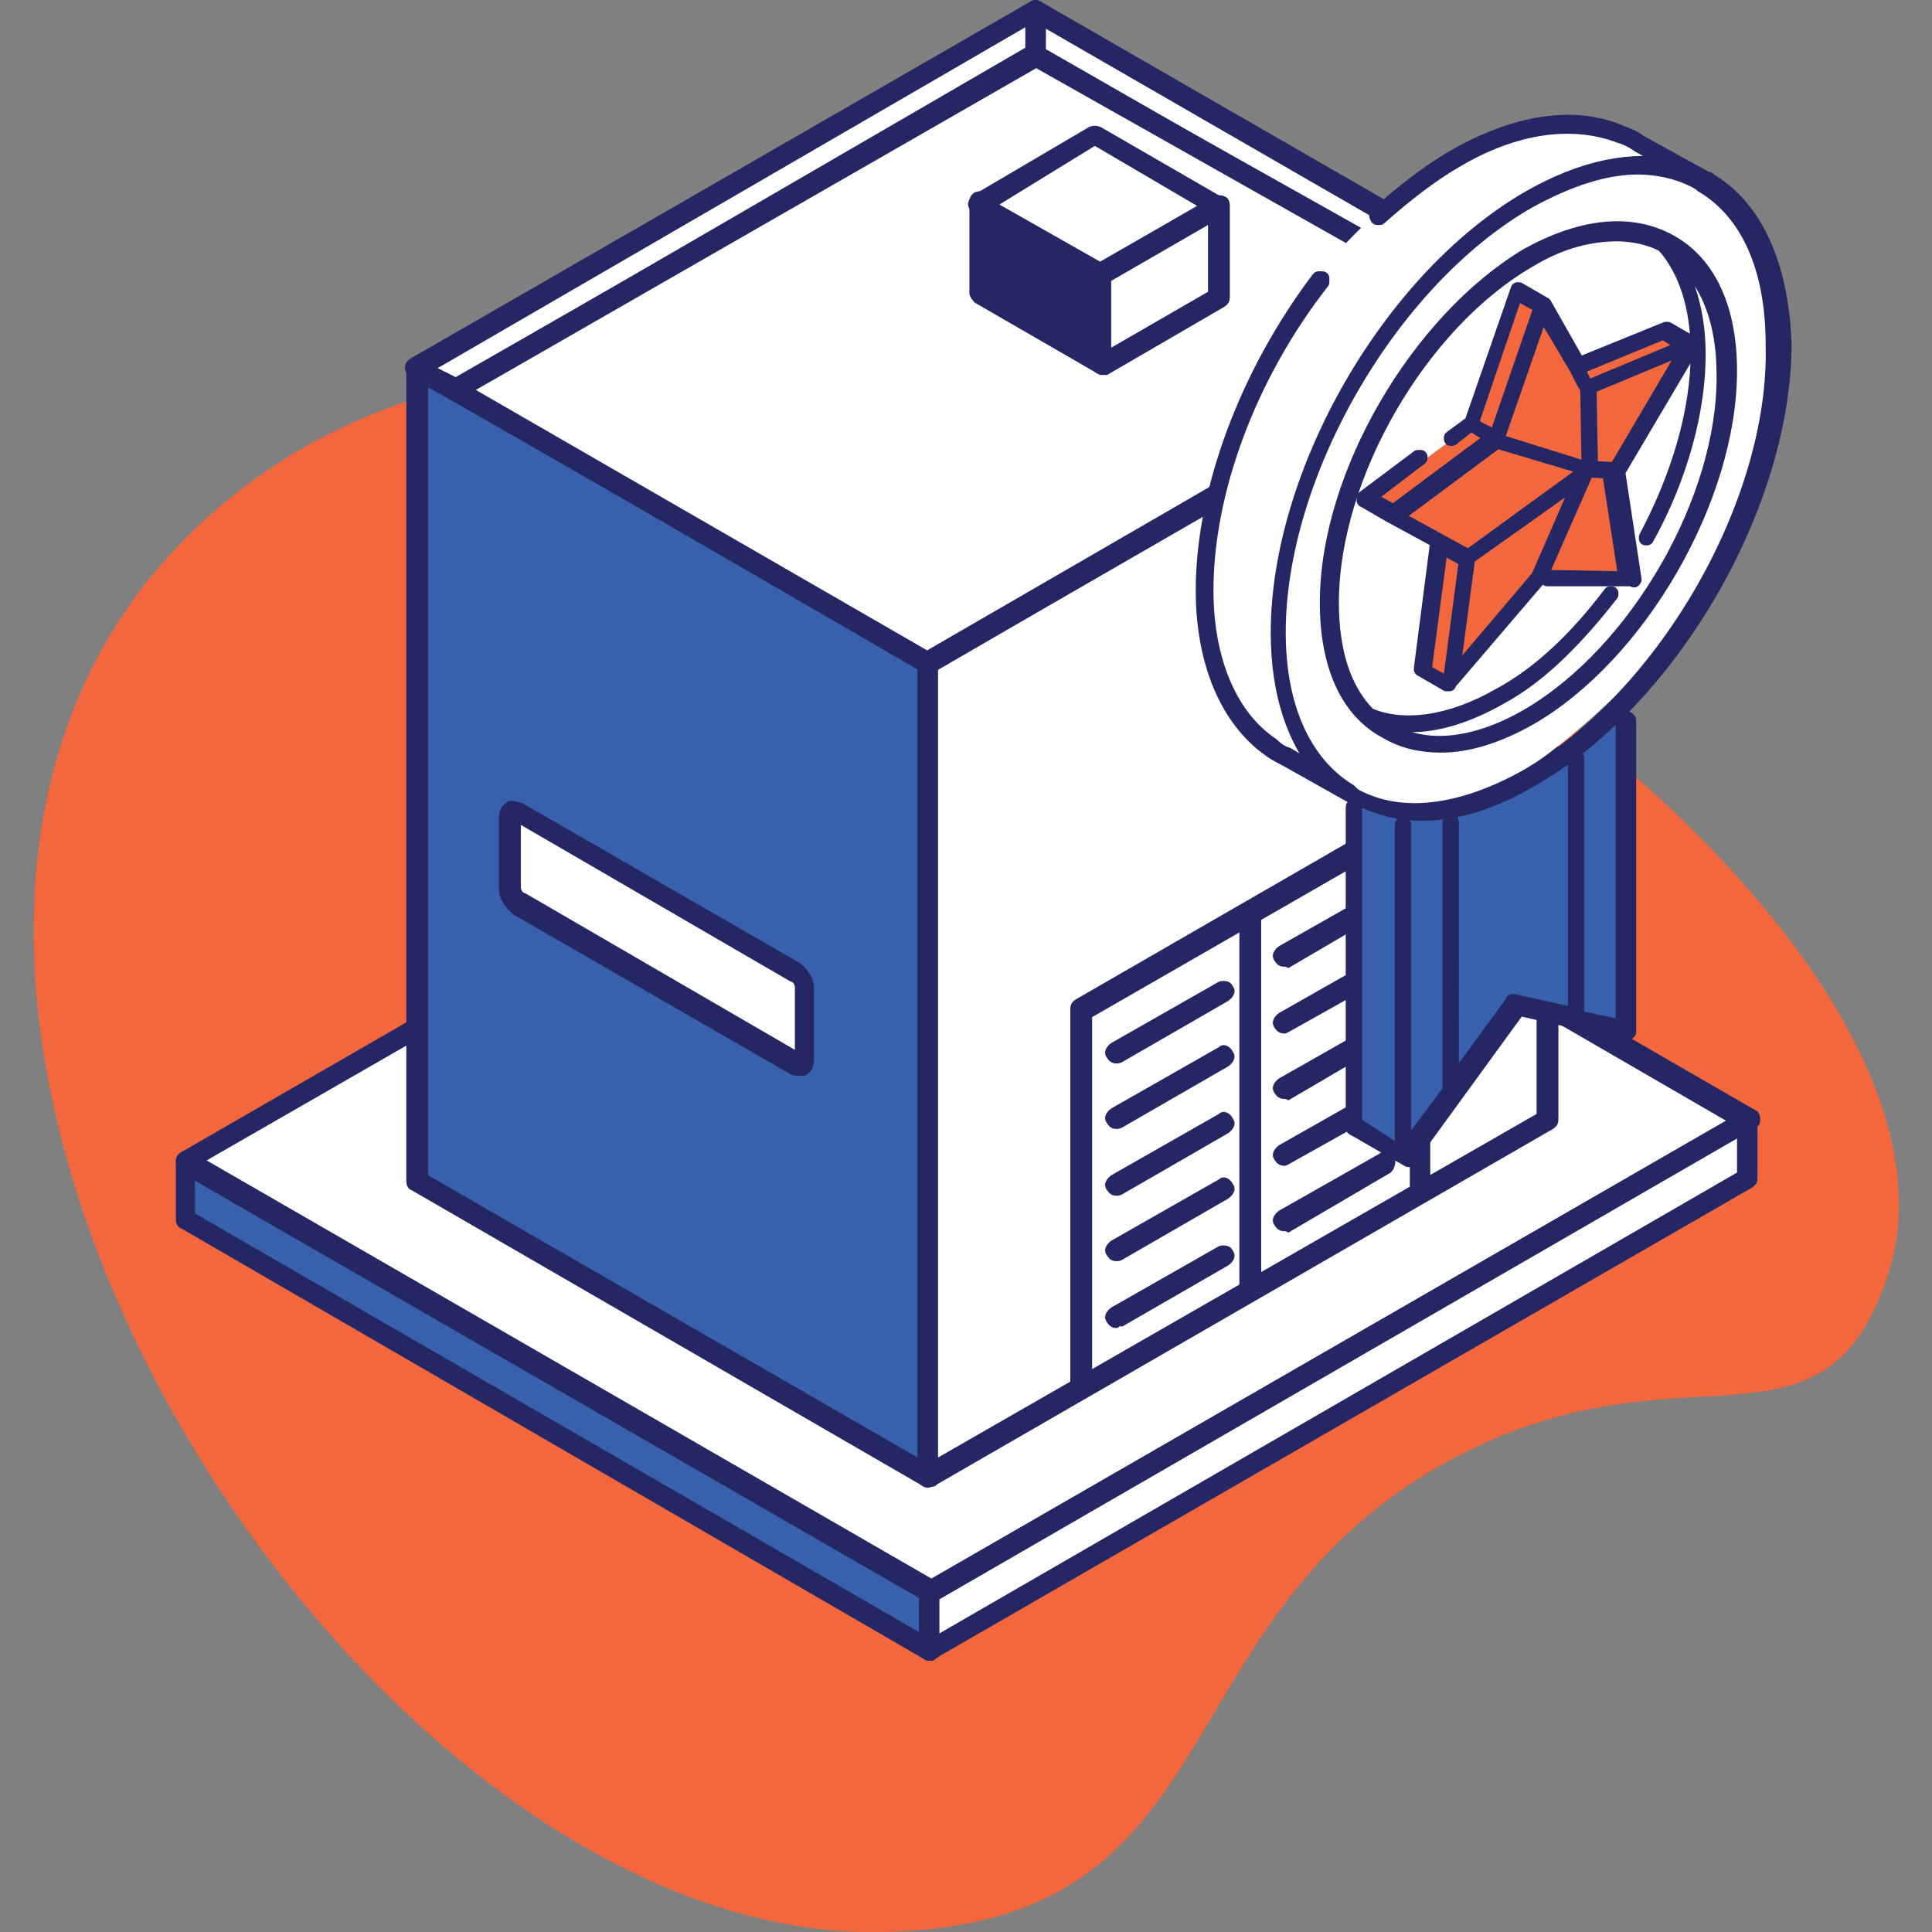 <?xml version="1.0" encoding="utf-8"?>
<!-- Generator: Adobe Illustrator 25.3.1, SVG Export Plug-In . SVG Version: 6.00 Build 0)  -->
<svg version="1.1" id="Layer_1" xmlns="http://www.w3.org/2000/svg" xmlns:xlink="http://www.w3.org/1999/xlink" x="0px" y="0px"
	 viewBox="0 0 141.7 141.7" style="enable-background:new 0 0 141.7 141.7;" xml:space="preserve">
<rect x="0" y="0" width="141.7" height="141.7" fill="#808080" stroke="none"/>
<style type="text/css">
	.st0{fill:#F2673D;}
	.st1{fill:#FFFFFF;}
	.st2{fill-rule:evenodd;clip-rule:evenodd;fill:#242763;}
	.st3{fill-rule:evenodd;clip-rule:evenodd;fill:#3860AC;}
	.st4{fill-rule:evenodd;clip-rule:evenodd;fill:#FFFFFF;}
	.st5{fill:#3860AC;}
	.st6{fill:#242763;stroke:#242763;stroke-linecap:round;stroke-linejoin:round;stroke-miterlimit:10;}
</style>
<g>
	<path id="Path_copy_6_" class="st0" d="M63.9,141.7c-40.5,0-86.5-76.5-45.3-106.5s129.9,27.3,119.9,58.2
		c-4.5,13.9-13.9,5.5-29.3,12.3C83.9,117,92.2,141.7,63.9,141.7z"/>
	<g>
		<polygon class="st1" points="13.5,85.2 68.2,116.9 128.1,82.2 73.6,50.6 		"/>
		<g>
			<path class="st2" d="M15,85.2l53.1,30.7l58.5-33.7L73.6,51.5L15,85.2z M68.2,117.6c-0.1,0-0.3,0-0.4-0.1L13.3,85.9
				c-0.3-0.1-0.4-0.4-0.4-0.7c0-0.3,0.1-0.5,0.4-0.7l60-34.6c0.3-0.1,0.5-0.1,0.8,0l54.6,31.5c0.3,0.1,0.4,0.4,0.4,0.7
				c0,0.3-0.1,0.5-0.4,0.7l-60,34.6C68.5,117.6,68.4,117.6,68.2,117.6"/>
			<polygon class="st3" points="68.2,116.9 13.5,85.2 13.5,89.5 68.2,121.1 			"/>
			<path class="st2" d="M14.3,89l53.1,30.7v-2.5L14.3,86.6V89z M68.2,121.8c-0.1,0-0.3,0-0.4-0.1L13.3,90.1
				c-0.3-0.1-0.4-0.4-0.4-0.7v-4.2c0-0.3,0.1-0.5,0.4-0.7s0.5-0.1,0.8,0l54.6,31.5c0.1,0.1,0.4,0.4,0.4,0.7v4.2
				c0,0.3-0.1,0.5-0.4,0.7C68.5,121.8,68.4,121.8,68.2,121.8"/>
			<polygon class="st4" points="68.2,121.1 128.1,86.5 128.1,82.2 68.2,116.9 			"/>
			<path class="st2" d="M68.9,117.3v2.5L127.4,86v-2.5L68.9,117.3z M68.2,121.8c-0.1,0-0.3,0-0.4-0.1c-0.3-0.1-0.4-0.4-0.4-0.7v-4.2
				c0-0.3,0.1-0.5,0.4-0.7l60-34.6c0.1-0.1,0.5-0.1,0.7,0c0.3,0.1,0.4,0.4,0.4,0.7v4.2c0,0.3-0.1,0.5-0.4,0.7l-60,34.6
				C68.5,121.8,68.4,121.8,68.2,121.8"/>
			<polygon class="st3" points="68.1,108.3 30.6,86.6 30.6,27.5 68.1,49.2 			"/>
			<path class="st2" d="M31.4,86.2l35.9,20.7V49.1L31.4,28.3V86.2z M68.1,109.1c-0.1,0-0.3,0-0.4-0.1L30.2,87.3
				c-0.3-0.1-0.4-0.4-0.4-0.7V27c0-0.3,0.1-0.5,0.4-0.7s0.5-0.1,0.8,0L68.5,48c0.3,0.1,0.4,0.4,0.4,0.7v59.6c0,0.3-0.1,0.5-0.3,0.7
				C68.4,109,68.2,109.1,68.1,109.1"/>
			<polygon class="st4" points="68.1,108.3 68.1,48.8 113.4,22.6 113.4,82.1 			"/>
			<path class="st2" d="M68.8,49.1v57.8l43.9-25.2V23.8L68.8,49.1z M68.1,109.1c-0.1,0-0.3,0-0.4-0.1c-0.3-0.1-0.4-0.4-0.4-0.7V48.7
				c0-0.3,0.1-0.5,0.4-0.7l45.4-26.2c0.3-0.1,0.5-0.1,0.8,0c0.1,0.1,0.4,0.4,0.4,0.7v59.6c0,0.3-0.1,0.5-0.4,0.7L68.5,109
				C68.4,109,68.2,109.1,68.1,109.1"/>
			<polygon class="st4" points="76,0.8 113.4,22.5 110.7,24.1 76,4.1 			"/>
			<path class="st2" d="M76.7,3.6l34,19.5l1.2-0.7L76.7,2.1V3.6z M110.7,24.8c-0.1,0-0.3,0-0.4-0.1L75.6,4.7
				c-0.3-0.1-0.4-0.4-0.4-0.7V0.8c0-0.3,0.1-0.5,0.4-0.7s0.5-0.1,0.7,0l37.5,21.6c0.1,0.1,0.4,0.4,0.4,0.7s-0.1,0.5-0.4,0.7
				l-2.9,1.6C110.9,24.8,110.8,24.8,110.7,24.8"/>
			<polygon class="st4" points="33.4,28.6 30.6,27 76,0.8 76,4.1 			"/>
			<path class="st2" d="M32.1,27l1.4,0.7L75.2,3.5V2L32.1,27z M33.4,29.4c-0.1,0-0.3,0-0.4-0.1l-2.9-1.6c-0.1-0.1-0.4-0.4-0.4-0.7
				s0.1-0.5,0.4-0.7L75.6,0.1c0.3-0.1,0.5-0.1,0.7,0c0.3,0.1,0.4,0.4,0.4,0.7v3.3c0,0.3-0.1,0.5-0.4,0.7L33.7,29.3
				C33.7,29.3,33.6,29.4,33.4,29.4"/>
			<polygon class="st4" points="68.1,48.7 33.4,28.6 76,4.2 110.9,23.8 			"/>
			<path class="st2" d="M34.9,28.6l33.1,19.1l41.3-23.9L76,5L34.9,28.6z M68.1,49.3c-0.1,0-0.3,0-0.4-0.1L33,29.3
				c-0.3-0.1-0.4-0.4-0.4-0.7s0.1-0.5,0.4-0.7L75.6,3.5c0.1-0.1,0.4-0.1,0.7,0l34.9,19.6c0.3,0.1,0.4,0.4,0.4,0.7s-0.1,0.5-0.4,0.7
				L68.5,49.3C68.4,49.3,68.2,49.3,68.1,49.3"/>
			<polygon class="st2" points="80.8,26.8 71.8,21.7 71.8,15 80.8,20.2 			"/>
			<path class="st2" d="M72.6,21.1l7.4,4.2v-4.9l-7.4-4.1V21.1z M80.8,27.5c-0.1,0-0.1,0-0.3-0.1l-9-5.2c-0.1-0.1-0.4-0.4-0.4-0.7
				v-6.7c0-0.3,0.1-0.5,0.4-0.7c0.3-0.1,0.5-0.1,0.8,0l8.9,5.2c0.3,0.1,0.4,0.4,0.4,0.7v6.7c0,0.3-0.1,0.5-0.4,0.7
				C80.9,27.5,80.8,27.5,80.8,27.5"/>
			<polygon class="st4" points="80.8,20.2 71.8,15 80.4,9.9 89.4,15.1 			"/>
			<path class="st2" d="M73.3,15l7.4,4.2l7.1-4.1l-7.5-4.4L73.3,15z M80.8,20.8c-0.1,0-0.1,0-0.3-0.1l-9.1-5
				C71.2,15.5,71,15.2,71,15s0.1-0.5,0.4-0.7l8.5-5c0.3-0.1,0.5-0.1,0.8,0l9,5.2c0.3,0.1,0.4,0.4,0.4,0.7s-0.1,0.5-0.4,0.7l-8.6,5
				C80.9,20.8,80.8,20.8,80.8,20.8"/>
			<polygon class="st4" points="80.8,20.2 89.4,15.1 89.4,21.8 80.8,26.8 			"/>
			<path class="st2" d="M81.5,20.6v4.9l7.1-4.1v-4.9L81.5,20.6z M80.8,27.5c-0.1,0-0.1,0-0.3-0.1c-0.3-0.1-0.4-0.4-0.4-0.7V20
				c0-0.3,0.1-0.5,0.4-0.7l8.6-4.9c0.1-0.1,0.5-0.1,0.7,0c0.3,0.1,0.4,0.4,0.4,0.7v6.7c0,0.3-0.1,0.5-0.4,0.7l-8.6,5
				C80.9,27.5,80.8,27.5,80.8,27.5"/>
			<path class="st2" d="M80.1,74.6v25.9l23.3-13.4V61.2L80.1,74.6z M79.3,102.5c-0.1,0-0.3,0-0.4-0.1c-0.1-0.1-0.4-0.4-0.4-0.7V74
				c0-0.3,0.1-0.5,0.4-0.7L103.7,59c0.3-0.1,0.5-0.1,0.8,0c0.1,0.1,0.4,0.4,0.4,0.7v27.7c0,0.3-0.1,0.5-0.4,0.7l-24.8,14.3
				C79.6,102.5,79.4,102.5,79.3,102.5"/>
			<path class="st2" d="M94.2,70.9c-0.3,0-0.5-0.1-0.7-0.4c-0.3-0.4-0.1-0.8,0.3-1.1l7.4-4.2c0.3-0.1,0.8-0.1,1.1,0.3
				c0.1,0.4,0,0.8-0.3,1.1l-7.5,4.4C94.3,70.9,94.3,70.9,94.2,70.9"/>
			<path class="st2" d="M94.2,90.3c-0.3,0-0.5-0.1-0.7-0.4c-0.3-0.4-0.1-0.8,0.3-1.1l7.4-4.2c0.3-0.3,0.8-0.1,1.1,0.3
				c0.1,0.4,0,0.8-0.3,1.1l-7.5,4.4C94.3,90.3,94.3,90.3,94.2,90.3"/>
			<path class="st2" d="M94.2,85.5c-0.3,0-0.5-0.1-0.7-0.4c-0.3-0.4-0.1-0.8,0.3-1.1l7.4-4.2c0.3-0.3,0.8-0.1,1.1,0.3
				c0.1,0.4,0,0.8-0.3,1.1l-7.5,4.2C94.3,85.5,94.3,85.5,94.2,85.5"/>
			<path class="st2" d="M94.2,80.6c-0.3,0-0.5-0.1-0.7-0.4c-0.3-0.4-0.1-0.8,0.3-1.1l7.4-4.2c0.3-0.3,0.8-0.1,1.1,0.3
				c0.1,0.4,0,0.8-0.3,1.1l-7.5,4.4C94.3,80.6,94.3,80.6,94.2,80.6"/>
			<path class="st2" d="M94.2,75.8c-0.3,0-0.5-0.1-0.7-0.4c-0.3-0.4-0.1-0.8,0.3-1.1l7.4-4.2c0.3-0.3,0.8-0.1,1.1,0.3
				c0.1,0.4,0,0.8-0.3,1.1l-7.5,4.2C94.3,75.8,94.3,75.8,94.2,75.8"/>
			<path class="st2" d="M81.9,78c-0.3,0-0.5-0.1-0.7-0.4c-0.3-0.4-0.1-0.8,0.3-1.1l7.9-4.5c0.3-0.1,0.8-0.1,1,0.3
				c0.3,0.4,0.1,0.8-0.3,1.1l-7.8,4.5C82.1,78,82,78,81.9,78"/>
			<path class="st2" d="M81.9,97.4c-0.3,0-0.5-0.1-0.7-0.4c-0.3-0.4-0.1-0.8,0.3-1.1l7.9-4.5c0.3-0.1,0.8-0.1,1,0.3
				c0.3,0.4,0.1,0.8-0.3,1.1l-7.8,4.5C82.1,97.2,82,97.4,81.9,97.4"/>
			<path class="st2" d="M81.9,82.8c-0.3,0-0.5-0.1-0.7-0.4c-0.3-0.4-0.1-0.8,0.3-1.1l7.9-4.5c0.3-0.3,0.8-0.1,1,0.3
				c0.3,0.4,0.1,0.8-0.3,1.1l-7.8,4.5C82.1,82.8,82,82.8,81.9,82.8"/>
			<path class="st2" d="M81.9,92.5c-0.3,0-0.5-0.1-0.7-0.4c-0.3-0.4-0.1-0.8,0.3-1.1l7.9-4.5c0.3-0.3,0.8-0.1,1,0.3
				c0.3,0.4,0.1,0.8-0.3,1.1l-7.8,4.5C82.1,92.5,82,92.5,81.9,92.5"/>
			<path class="st2" d="M81.9,87.7c-0.3,0-0.5-0.1-0.7-0.4c-0.3-0.4-0.1-0.8,0.3-1.1l7.9-4.5c0.3-0.3,0.8-0.1,1,0.3
				c0.3,0.4,0.1,0.8-0.3,1.1l-7.8,4.5C82.1,87.7,82,87.7,81.9,87.7"/>
			<path class="st2" d="M91.7,95.5c-0.4,0-0.8-0.4-0.8-0.8V66.9c0-0.4,0.3-0.8,0.8-0.8c0.4,0,0.8,0.4,0.8,0.8v27.7
				C92.5,95,92.1,95.5,91.7,95.5"/>
			<path class="st4" d="M58.4,71.3c0.4,0.3,0.7,0.7,0.7,1.1v5.3c0,0.4-0.3,0.5-0.7,0.4c-4-2.3-16.4-9.4-20.3-11.7
				c-0.4-0.1-0.7-0.7-0.7-1.1V60c0-0.4,0.3-0.5,0.7-0.4L58.4,71.3z"/>
			<path class="st2" d="M38.2,60.5v4.6c0,0.1,0.1,0.4,0.3,0.4L58.3,77v-4.6c0-0.1-0.1-0.4-0.3-0.4L38.2,60.5z M58.7,78.9
				c-0.3,0-0.4,0-0.7-0.1L37.7,67.1c-0.5-0.4-1.1-1.1-1.1-1.8V60c0-0.5,0.1-0.8,0.5-1.1c0.3-0.3,0.8-0.1,1.2,0l20.3,11.7
				c0.5,0.3,1.1,1.1,1.1,1.8v5.3c0,0.4-0.1,0.8-0.5,1.1C59.1,78.9,58.8,78.9,58.7,78.9"/>
		</g>
	</g>
	<g>
		<path class="st1" d="M104.5,12.9c-2.9,1.8-11,8.6-14.5,19.2s-1.5,19.2,1.2,21.3c2.7,2,10.2,8,16.2,5.7c6-2.5,18.4-13.4,20.6-21.8
			c2.2-8.5,3.3-16,0-20.9c-3.3-4.9-8.3-6.3-10.6-7.1c-2.3-0.8-5-0.7-7.8,0.5C107.1,11.3,104.5,12.9,104.5,12.9z"/>
		<path class="st0" d="M111.2,21.5l-3.3,9.7l-7.6,5.6l5.6,3.3l-1.2,9.1l1.8,1.2l6.7-8l6.8,0.3c0,0-1.5-8.2-1.4-8
			c0.1,0.1,5.6-9.1,5.6-9.1l-1.9-1.1L116,27l-2.7-4.4L111.2,21.5z"/>
		<g>
			<path class="st5" d="M98.9,58.4v24.4l4.1,2.5l8.2-11l8,1.8l0.1-24.4c0,0-5.5,6.1-10.2,7.2c-4.8,1.1-8.3,0.4-8.9,0.3
				C99.7,58.9,98.9,58.4,98.9,58.4z"/>
			<path class="st6" d="M119.1,52.6c-0.1,0-0.1,0.1-0.1,0.1v22.6l-3.3-0.7v-19c0,0,0-0.1-0.1-0.1c0,0-0.1,0-0.1,0.1v18.8l-4.5-1
				c-0.1,0-0.1,0-0.1,0.1l-4.4,6V60.3c0,0,0-0.1-0.1-0.1c0,0-0.1,0-0.1,0.1V80l-3.3,4.4V60.5c0-0.1-0.1-0.1-0.1-0.1
				c-0.1,0-0.1,0.1-0.1,0.1v24.1l-3.4-2.2V59.2c0-0.1-0.1-0.1-0.1-0.1c-0.1,0-0.1,0.1-0.1,0.1v23.5c0,0,0,0.1,0.1,0.1l4,2.3l0,0l0,0
				l0,0c0,0,0.1,0,0.1-0.1l0,0l8-11l7.9,1.8h0.1l0.1-0.1V52.8C119.3,52.6,119.3,52.6,119.1,52.6z"/>
			<path class="st6" d="M125.4,13.2L125.4,13.2L125.4,13.2c-0.1-0.1-0.1-0.1-0.1-0.1s0,0-0.1,0l-4.9-2.7c-0.4-0.3-0.8-0.5-1.4-0.7
				l0,0l0,0c-3.4-1.5-7.8-0.8-12.3,1.8c-1.9,1.1-3.8,2.6-5.6,4.2c-0.1,0.1-0.1,0.1,0,0.3h0.1h0.1c1.8-1.6,3.7-3.1,5.6-4.2
				c4.4-2.6,8.6-3.1,12-1.8l0,0l0,0c0.4,0.1,1,0.4,1.4,0.7l2.7,1.5c-3.1-0.7-6.8,0-10.8,2.3c-10.2,5.9-18.4,20.2-18.4,31.9
				c0,4.5,1.2,8,3.4,10.5l-2.7-1.6c-0.4-0.1-0.8-0.4-1.1-0.7l0,0c-3-2-4.8-6.1-4.8-11.3c0-7.2,3.1-15.7,8.5-22.6c0-0.1,0-0.1,0-0.3
				c-0.1,0-0.1,0-0.3,0c-5.3,7-8.5,15.6-8.5,22.9c0,5.3,1.8,9.5,4.9,11.7l0,0c0.4,0.3,0.8,0.5,1.2,0.7l4.8,2.7c0,0,0.1,0,0.1,0.1
				c0,0,0,0,0.1,0l0.3,0.1c0,0,0,0,0.1,0c1.4,0.7,2.9,1.1,4.5,1.1c2.6,0,5.3-0.8,8.3-2.6c10.2-5.9,18.4-20.2,18.4-31.9
				C130.7,19.5,128.8,15.2,125.4,13.2z M112,56.9c-4.8,2.7-9.3,3.3-12.7,1.4l-0.3-0.3c-3.3-2-5.2-6.1-5.2-11.6
				c0-11.6,8.2-25.8,18.3-31.6c2.9-1.6,5.6-2.5,8-2.5c1.6,0,3.3,0.4,4.6,1.2l0.1,0.1c3.4,2,5.2,6.1,5.2,11.7
				C130.3,36.8,122.1,51,112,56.9z"/>
			<path class="st6" d="M122.5,17.7c-2.9-1.6-6.5-1.2-10.5,1c-8,4.8-14.7,16.1-14.7,25.5c0,4.6,1.5,8,4.4,9.5c1.2,0.7,2.5,1,4,1
				c2,0,4.2-0.7,6.5-2c8-4.6,14.7-16.1,14.7-25.5C126.9,22.7,125.4,19.3,122.5,17.7z M112,52.5c-3.8,2.2-7.5,2.6-10.1,1
				c-0.4-0.3-0.7-0.5-1.1-0.8c0.8,0.3,1.8,0.5,2.7,0.5c2,0,4.2-0.7,6.5-2c3-1.6,5.7-4.4,8.2-7.6v-0.1h-0.1c-2.5,3.3-5.2,5.9-8.2,7.5
				c-3.5,2-7,2.5-9.5,1.4c-1.8-1.8-2.7-4.6-2.7-8.2c0-9.3,6.5-20.5,14.5-25.1c2.3-1.4,4.5-1.9,6.4-1.9c1.2,0,2.5,0.3,3.4,0.8
				c1.6,1.8,2.5,4.5,2.5,7.9c0,4.2-1.4,9-3.8,13.5v0.1l0,0c0,0,0,0,0.1,0c2.5-4.5,3.8-9.4,3.8-13.5c0-3.1-0.8-5.7-2.2-7.6
				c2.6,1.6,4,4.8,4,9.1C126.5,36.5,120.1,47.8,112,52.5z"/>
			<path class="st6" d="M119.9,42.5l-1.2-7.9l5.5-9.3l0,0l0,0l0,0c0,0,0,0,0-0.1l0,0l0,0l-1.9-1.1c0,0,0,0-0.1,0l-6.4,2.6l-2.5-4.4
				l0,0l0,0l-1.9-1.1c0,0,0,0-0.1,0l0,0l-3.4,9.8l-1.5,1.1v0.1h0.1l1.4-1.1l0.7,0.4l1,0.5l-1.9,1.4l-5.5,4.1l-1.8-1l3.8-2.9v-0.1
				H104l-4,3c0,0,0,0,0,0.1c0,0,0,0,0,0.1l1.9,1.1l0,0l0,0l3.5,1.9l-1.2,9.3v0.1l1.9,1.1l0,0l0,0l0,0l0,0l0,0l0,0l0,0l6.7-7.9l0,0
				l3.4-7.8l1.8,0.1l1.2,7.8l-5.7-0.1l0,0c0,0-0.1,0-0.1,0.1c0,0,0,0.1,0.1,0.1L119.9,42.5C119.8,42.7,119.8,42.7,119.9,42.5
				C119.8,42.7,119.8,42.7,119.9,42.5C119.8,42.7,119.8,42.5,119.9,42.5C119.8,42.5,119.8,42.5,119.9,42.5L119.9,42.5L119.9,42.5
				L119.9,42.5L119.9,42.5z M108.2,31.3l-0.3-0.1l3.3-9.7l1.8,1l-3.1,9l-0.3,0.7L108.2,31.3z M106.3,50.2l-1.8-1l1.2-9.1l1.8,1
				l-0.3,2.3L106.3,50.2z M113,42.3l-6.5,7.6l1.2-9l8.6-6.1L113,42.3z M107.7,40.8l-5.3-2.9l7.4-5.5l6.7,2L107.7,40.8z M109.8,32.3
				l3.3-9.5l2.5,4.2l0,0l0.5,1l0.3,0.5l0.1,5.9L109.8,32.3z M115.7,27l6.3-2.6l1.6,1l-7.2,3L115.7,27z M116.7,34.3l-0.1-5.9l7.2-3
				l-5.3,9L116.7,34.3z"/>
		</g>
	</g>
</g>
</svg>
